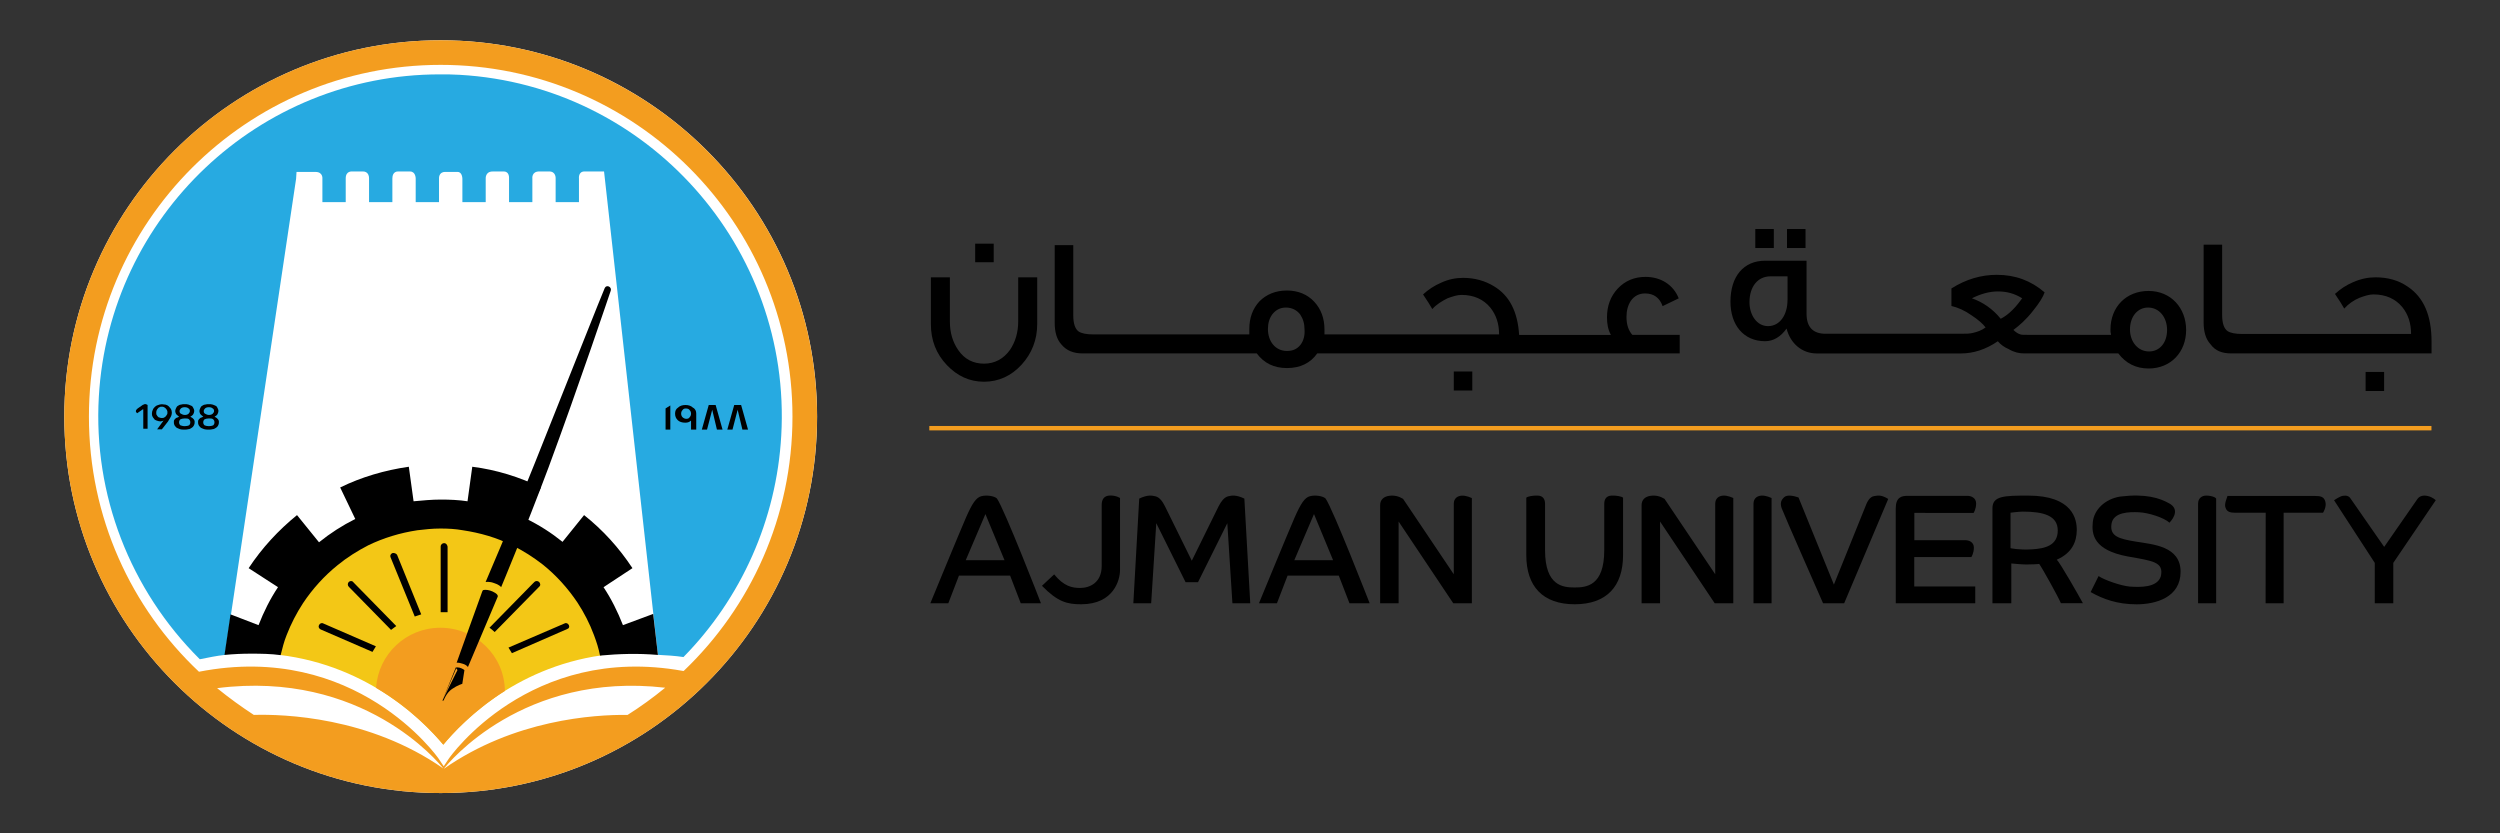 <svg xmlns="http://www.w3.org/2000/svg" xmlns:xlink="http://www.w3.org/1999/xlink" id="Layer_1" x="0px" y="0px" viewBox="0 0 510.24 170.08" style="enable-background:new 0 0 510.24 170.08;" xml:space="preserve"><rect x="0" y="0" width="510.24" height="170.08" fill="#333333" stroke="none"/><style type="text/css">	.st0{fill:#F39D1F;}	.st1{fill:#FFFFFF;}	.st2{fill:#F3C716;}	.st3{fill:#27AAE1;}</style><g>	<path d="M197.1,114.34l4.02-9.42l3.9,9.42H197.1z M203.47,101.74c-0.55-0.52-2.1-0.75-3.17-0.47c-1.08,0.27-1.88,1.47-3.15,4.37  c-1.27,2.9-7.27,17.48-7.27,17.48h3.67l2.17-5.64h10.44l2.17,5.64h4.12C212.47,123.12,204.97,103.84,203.47,101.74"></path>	<path d="M264.16,114.34l4.02-9.42l3.9,9.42H264.16z M270.54,101.74c-0.55-0.52-2.1-0.75-3.17-0.47c-1.08,0.27-1.87,1.47-3.15,4.37  c-1.27,2.9-7.27,17.48-7.27,17.48h3.67l2.17-5.64h10.45l2.18,5.64h4.12C279.53,123.12,272.04,103.84,270.54,101.74"></path>	<path d="M228.59,101.64v14.76c0,1.86-1.21,6.93-7.93,6.93c-2.84,0-4.77-0.46-8-3.77l2.49-2.33c1.98,2.44,3.68,2.77,5.3,2.77  c1.99,0,4.4-1.09,4.4-4.49v-12.46c0-1.11,0.47-1.89,1.73-1.92C227.84,101.12,228.59,101.64,228.59,101.64"></path>	<path d="M281.67,123.12h3.78v-16.68l11.15,16.68h3.8v-21.47c-0.94-0.42-1.88-0.65-2.67-0.37c-0.79,0.28-1.02,0.99-1.02,1.5v14.43  l-10.35-15.4c-0.91-0.54-1.76-0.75-2.82-0.62c-1.06,0.14-1.86,0.75-1.86,1.91v19.72V123.12z"></path>	<path d="M358,123.12h3.57v-21.48c-0.94-0.42-1.88-0.65-2.67-0.37c-0.79,0.28-1.02,0.99-1.02,1.5v20.35H358z"></path>	<path d="M448.74,123.12h3.57v-21.36c-0.19-0.42-1.88-0.8-2.67-0.51c-0.79,0.28-1.02,0.99-1.02,1.5v20.37H448.74z"></path>	<path d="M372.08,123.12h4.31l8.99-21.29c-1.36-0.82-1.95-0.74-2.88-0.58c-0.93,0.15-1.41,1.23-1.56,1.58  c-0.15,0.35-6.65,16.48-6.65,16.48l-7.22-17.78c-0.91-0.32-2.32-0.63-2.92-0.06c-0.61,0.56-0.89,1.17-0.52,2.25  S372.08,123.12,372.08,123.12"></path>	<path d="M386.92,123.12h16.22v-3.42h-12.45v-6h11.65c0,0,0.52-0.76,0.52-1.93c0-1.17-1.04-1.52-1.78-1.52h-10.37v-5.57l12.09,0.01  c0,0,0.52-0.76,0.52-1.93c0-1.17-1.04-1.56-1.78-1.56h-12.21c-1.2,0-2.42,0.25-2.42,2.59S386.92,123.12,386.92,123.12"></path>	<path d="M414.7,112.12c-2.72,0.16-4.36-0.24-4.36-0.24v-7.24c0,0,1.72-0.22,2.51-0.22c4.2,0,7.13,0.8,7.13,3.85  C419.98,111.32,417.42,111.96,414.7,112.12 M419.78,114.23c3.17-1.39,4.04-3.7,4.08-5.96c0.04-2.26-0.79-7.12-9.92-7.12  c-4.93,0-7.29,0.06-7.29,2.59v19.08v0.3h3.85V115c0,0,2.13,0.21,3.04,0.21c0.91,0,2.49-0.06,2.65-0.12  c0.58,0.77,3.91,6.76,4.43,8.02h4.49C424.23,121.48,420.46,114.87,419.78,114.23"></path>	<path d="M426.69,120.84c2.53,1.43,5.44,2.5,9.37,2.5c3.93,0,8.99-1.4,8.99-6.65c0-5.25-5.68-5.58-9.13-6.15  c-3.45-0.57-5.33-1.07-4.98-3.57c0.35-2.5,3.66-2.5,5.6-2.42c1.94,0.08,5.14,1.1,6.24,2.13c1.02-1.08,1.94-2.83-0.03-3.93  c-1.96-1.1-4.79-2.05-10.07-1.4c-3.07,0.51-5.28,2.67-5.55,5.2c-0.27,2.53,0.19,5.73,7.13,7.02c5.17,0.92,7.4,1.11,6.76,4.05  c-0.75,2.37-4.31,2.23-6.33,2.1c-1.86-0.16-5.33-1.4-6.38-2.15L426.69,120.84z"></path>	<path d="M462.4,123.12h3.68v-18.47h8.04c0,0,0.75-1.13,0.49-2.2c-0.26-1.07-0.94-1.23-2.18-1.23h-17.81  c-0.64,1.69-0.55,2.14-0.3,2.64c0.25,0.51,0.74,0.79,1.85,0.79h6.25L462.4,123.12z"></path>	<path d="M488.46,114.88v8.24h-3.78v-8.24l-8.31-12.78c0,0,1.15-0.8,1.8-0.91c0.75-0.12,1.27,0.08,1.55,0.53l6.88,9.9l6.8-9.8  c0.41-0.56,1.14-0.82,2.13-0.58s1.6,0.85,1.6,0.85L488.46,114.88z"></path>	<path d="M200.83,77.91c2.99,0,5.58-1.2,7.67-3.48c2.09-2.29,3.19-5.08,3.19-8.27V56.6h-3.88v9.06c0,2.19-0.6,4.18-1.69,5.77  c-1.3,1.8-3.09,2.79-5.28,2.79c-2.19,0-3.98-0.89-5.28-2.79c-1.09-1.59-1.69-3.48-1.69-5.77V56.6h-3.88v9.56  c0,3.29,1.09,6.08,3.28,8.37C195.35,76.71,197.84,77.91,200.83,77.91"></path>	<rect x="199.03" y="49.73" width="3.78" height="3.79"></rect>	<path d="M279.39,72.13h0.8h5.97h0.79h25.79h1h3.09h3.49h4.08h18.42v-3.78h-9.66c-0.8-0.9-1.2-2.09-1.2-3.68  c0-1.29,0.3-2.39,0.9-3.29c0.7-0.99,1.69-1.49,2.89-1.49c1.79,0,2.99,0.9,3.58,2.59l3.29-1.59c-1.1-2.79-3.68-4.38-6.77-4.38  c-2.29,0-4.18,0.8-5.68,2.39c-1.49,1.6-2.19,3.58-2.19,5.88c0,1.29,0.2,2.49,0.8,3.58h-4.38h-0.6h-3.48h-3.49h-3.09h-1h-2.69  c-0.3-4.78-1.99-8.07-5.18-9.96c-1.79-1.09-3.88-1.69-6.27-1.69c-1.5,0-2.99,0.3-4.48,0.99c-1.39,0.6-2.59,1.39-3.68,2.39  c0.89,1.3,1.49,2.29,1.89,2.99c0.79-0.9,1.89-1.59,3.08-2.19c1.1-0.4,1.99-0.7,2.89-0.7c2.49,0,4.48,0.9,5.87,2.59  c1.19,1.49,1.79,3.28,1.79,5.47h-19.02h-0.79h-5.97h-0.8h-5.67h-1.1h-2.29v-0.99c0-2.29-0.7-4.18-2.09-5.68  c-1.39-1.49-3.29-2.29-5.58-2.29c-2.29,0-4.18,0.79-5.58,2.19c-1.39,1.49-2.09,3.39-2.09,5.68v1.09h-2.79h-0.9h-5.97h-0.8h-5.97  h-0.8h-5.98H231h-5.58h-1.2h-1.09c-1.39,0-2.39-0.2-2.99-0.6c-0.7-0.5-1.09-1.59-1.09-3.28V50.03h-3.79v15.83  c0,1.89,0.4,3.39,1.4,4.48c1,1.19,2.39,1.79,4.28,1.79h3.29h1.2H231h0.8h5.98h0.8h5.97h0.8h5.87h0.9h4.38  c1.49,1.99,3.49,2.99,6.17,2.99s4.78-1,6.17-2.99h3.78h1.1H279.39z M265.45,70.34c-0.7,0.9-1.59,1.29-2.79,1.29  c-2.39,0-3.88-1.99-3.88-4.48c0-1.19,0.3-2.19,0.89-2.99c0.7-0.89,1.59-1.39,2.79-1.39c1.19,0,2.19,0.5,2.89,1.39  c0.6,0.9,0.9,1.89,0.9,3.09C266.34,68.45,266.05,69.54,265.45,70.34"></path>	<rect x="296.71" y="75.82" width="3.78" height="3.88"></rect>	<rect x="358.25" y="46.74" width="3.78" height="3.88"></rect>	<rect x="364.72" y="46.74" width="3.78" height="3.88"></rect>	<path d="M413.12,72.13h6.27h0.99h5.78h0.9h5.28c1.49,1.99,3.58,3.08,6.17,3.08c4.58,0,7.67-3.38,7.67-7.86  c0-4.48-3.09-7.97-7.67-7.97c-4.58,0-7.77,3.28-7.77,7.87c0,0.3,0,0.6,0.1,0.89v0.2h-3.88h-0.9h-5.77h-0.99h-5.48  c-0.8,0-1.3,0-1.49-0.1c-0.4-0.11-0.89-0.4-1.4-0.9c1.2-0.9,2.59-2.09,3.98-3.88c1.3-1.59,2.09-2.89,2.39-3.79  c-2.79-2.39-5.98-3.58-9.76-3.58c-3.19,0-6.27,0.89-9.26,2.78v3.58c1.29,0.3,2.69,0.9,4.08,1.89c1.39,0.9,2.39,1.8,2.89,2.49  c-0.8,0.6-1.69,0.9-2.49,1.09c-0.7,0.2-1.49,0.2-2.69,0.2h-4.88h-0.9h-5.97h-0.6h-5.97h-0.8h-5.87h-1h-1.49  c-2.59,0-3.88-1.39-3.88-4.08V53.21h-8.46c-4.38,0-7.07,3.18-7.07,8.36c0,4.78,2.69,8.07,7.07,8.07c1.69,0,3.19-0.9,4.38-2.58  c0.79,3.08,3.18,5.08,6.17,5.08h3.19h1h5.88h0.79h5.97h0.8h5.97h0.9h4.88c2.59,0,5.08-0.8,7.57-2.49c0.6,0.7,1.29,1.2,2.19,1.59  C411.12,71.93,412.12,72.13,413.12,72.13 M438.41,62.77c2.29,0,3.88,1.99,3.88,4.58c0,2.59-1.49,4.38-3.68,4.38  c-2.29,0-3.89-2-3.89-4.48C434.72,64.56,436.31,62.77,438.41,62.77 M364.82,61.28c0,2.89-1.49,5.28-3.98,5.28  c-2.29,0-3.78-2.29-3.78-4.88c0-3.18,1.69-5.28,4.28-5.28h3.49V61.28z M402.46,60.88c1.79-0.9,3.59-1.4,5.28-1.4  c1.79,0,3.38,0.4,4.98,1.4c-0.5,0.69-1.1,1.49-1.89,2.29c-0.89,0.9-1.69,1.49-2.49,1.89C406.64,62.97,404.65,61.67,402.46,60.88"></path>	<path d="M455.43,72.13h3.28h1.2h5.58h0.8h5.78h1h23.2v-2.39c0-5.38-1.59-9.05-4.88-11.25c-1.89-1.3-4.08-1.89-6.57-1.89  c-1.5,0-2.99,0.3-4.58,1c-1.4,0.6-2.59,1.39-3.68,2.39c0.89,1.29,1.49,2.29,1.89,2.99c0.8-0.9,1.89-1.69,3.09-2.19  c1.09-0.4,1.99-0.7,2.89-0.7c2.49,0,4.48,0.9,5.87,2.59c1.2,1.49,1.79,3.29,1.79,5.48h-19.02h-1h-5.78h-0.8h-5.58h-1.2h-1.1  c-1.39,0-2.39-0.2-2.99-0.6c-0.7-0.49-1.09-1.59-1.09-3.28V49.93h-3.78v15.83c0,1.89,0.4,3.39,1.39,4.48  C452.15,71.63,453.54,72.13,455.43,72.13"></path>	<rect x="482.81" y="75.91" width="3.78" height="3.89"></rect>	<rect x="189.67" y="86.94" class="st0" width="306.58" height="0.9"></rect>	<path d="M241.97,118.82l-5.98-12.04l-1.04,16.34h-3.64l1.2-21.36c1.68-0.79,2.52-0.66,3.33-0.46c0.82,0.2,1.43,1.04,1.93,2.04  c0.51,0.99,5.47,11.1,5.47,11.1h0c0,0,4.96-10.11,5.47-11.1c0.51-0.99,1.12-1.83,1.93-2.04c0.81-0.2,1.65-0.33,3.33,0.46l1.2,21.36  h-3.64l-1.04-16.34l-5.98,12.04H241.97z"></path>	<path d="M321.4,123.33c-6.55,0-9.89-3.67-9.89-10.04v-11.71c0.27-0.27,1.39-0.48,2.38-0.43c0.99,0.05,1.45,0.68,1.45,1.69v9.48  c0,7.28,3.68,7.58,6.04,7.58h0c2.36,0,6.04-0.3,6.04-7.58v-9.48c0-1.01,0.47-1.64,1.46-1.69c0.99-0.05,2.11,0.16,2.38,0.43v11.71  c0,6.37-3.34,10.04-9.89,10.04H321.4z"></path>	<path d="M335.03,123.12h3.78v-16.68l11.15,16.68h3.8v-21.48c-0.94-0.42-1.88-0.65-2.67-0.37c-0.79,0.28-1.02,0.99-1.02,1.5v14.44  l-10.35-15.4c-0.91-0.54-1.76-0.75-2.82-0.62c-1.06,0.14-1.86,0.75-1.86,1.91v19.72V123.12z"></path>	<path class="st1" d="M89.94,8.22c42.43,0,76.83,34.39,76.83,76.82s-34.4,76.82-76.83,76.82c-42.43,0-76.82-34.39-76.82-76.82  S47.51,8.22,89.94,8.22"></path>	<path class="st2" d="M90.48,151.99c3.29-4.1,14.24-15.67,32.31-18.24c-0.36-1.51-0.8-2.94-1.25-4.27  c-0.89-2.31-2.05-4.54-3.38-6.67c-1.96-3.02-4.36-5.61-7.12-7.83c-1.96-1.6-4.09-2.94-6.41-4.01c-3.12-1.51-6.59-2.58-10.15-3.11  c-1.51-0.18-3.03-0.36-4.63-0.36c-1.6,0-3.2,0.09-4.71,0.36c-3.56,0.53-7.03,1.6-10.14,3.11c-2.32,1.15-4.45,2.49-6.32,4.09  c-2.76,2.23-5.16,4.89-7.12,7.83c-1.34,2.05-2.49,4.27-3.38,6.58c-0.54,1.33-0.89,2.76-1.25,4.18  C75.79,135.88,87.1,147.9,90.48,151.99"></path>	<path class="st3" d="M159.45,88.92c2.2-38.41-27.31-71.45-65.63-73.65c-1.32-0.09-2.73-0.09-4.05-0.09  c-36.91,0-67.49,28.9-69.6,65.81c-1.15,19.91,6.34,39.38,20.61,53.56c1.76-0.35,3.46-0.71,5.13-0.89L60.43,36.5l0.09-1.41h3.87  c1.58,0,1.41,1.41,1.41,1.41v4.76h4.76v-4.85c0-1.59,1.32-1.41,1.32-1.41h2.21c0,0,1.23-0.09,1.23,1.41v4.85h4.76v-4.85  c0-1.5,1.14-1.41,1.14-1.41h2.47c1.15,0,1.15,1.41,1.15,1.41v4.85h4.76v-4.85c0,0-0.09-1.32,1.24-1.32h2.56  c0.97,0,0.97,1.41,0.97,1.41v4.76h4.76v-4.85c0,0-0.09-1.41,1.41-1.41h2.29c1.15,0,1.06,1.32,1.06,1.32v4.93h4.76v-4.85  c0,0-0.18-1.41,1.41-1.41h2.02c1.41,0,1.32,1.41,1.32,1.41v4.85h4.76v-4.85c0,0-0.18-1.41,1.15-1.41h3.97l10.99,98.66  c1.67,0.09,3.46,0.18,5.22,0.45C151.26,122.13,158.48,106.09,159.45,88.92"></path>	<path d="M90.65,110.85L90.65,110.85c-0.35,0-0.71,0.27-0.71,0.71v13.39h0.27h1.14v-13.39C91.26,111.12,91,110.85,90.65,110.85"></path>	<path d="M80.08,112.88L80.08,112.88c-0.36,0.18-0.53,0.53-0.36,0.88l4.93,12.07c0.44-0.18,0.88-0.26,1.32-0.44l-4.93-12.16  C80.87,112.97,80.43,112.79,80.08,112.88"></path>	<path d="M71.18,118.78L71.18,118.78c-0.26,0.27-0.26,0.71,0,0.97l8.63,8.81c0.35-0.26,0.71-0.53,1.06-0.79l-8.81-8.99  C71.88,118.52,71.44,118.52,71.18,118.78"></path>	<path d="M65.1,127.59L65.1,127.59c-0.17,0.35,0,0.71,0.35,0.88l10.57,4.58c0.26-0.35,0.44-0.79,0.7-1.14l-10.75-4.67  C65.63,127.06,65.28,127.24,65.1,127.59"></path>	<path d="M110.03,118.78L110.03,118.78c-0.27-0.26-0.71-0.26-0.97,0l-9.16,9.34c0.35,0.26,0.71,0.53,1.06,0.88l9.08-9.25  C110.38,119.49,110.29,119.05,110.03,118.78"></path>	<path d="M116.11,127.59L116.11,127.59c-0.18-0.35-0.53-0.53-0.88-0.35l-11.45,4.93c0.26,0.35,0.44,0.79,0.7,1.14l11.28-4.93  C116.11,128.3,116.28,127.94,116.11,127.59"></path>	<path class="st0" d="M76.76,140.39c0.44-6.87,6.13-12.27,13.1-12.27c7.22,0,13.1,5.67,13.19,12.89  c-6.43,4.06-10.72,8.78-12.57,10.98C88.45,149.62,83.9,144.59,76.76,140.39 M166.76,85.04c0,42.46-34.36,76.82-76.82,76.82  c-42.46,0-76.82-34.36-76.82-76.82S47.48,8.22,89.94,8.22C132.41,8.22,166.76,42.67,166.76,85.04 M90.47,156.84L90.47,156.84  c-0.88-1.15-16.47-20.17-46.16-16.39c2.38,1.94,4.93,3.79,7.49,5.46C57.87,145.74,75.32,146.27,90.47,156.84 M128.09,145.91  c2.64-1.67,5.2-3.52,7.67-5.55c-28.98-3.35-44.23,15.33-45.19,16.56C104.92,146.88,121.22,145.83,128.09,145.91 M161.74,85.04  c0-39.64-32.16-71.8-71.8-71.8c-39.64,0-71.79,32.15-71.79,71.8c0,20.53,8.63,39.03,22.46,52.06  c31.98-6.26,48.72,17.44,48.89,17.71l1.06,1.58l1.06-1.58c0.18-0.26,16.47-23.52,47.75-17.88h0.18  C153.2,123.89,161.74,105.48,161.74,85.04"></path>	<path d="M29.15,83.54l-1.14,0.79c0,0-0.09,0-0.09-0.09c-0.09,0-0.09-0.09-0.09-0.09l-0.09-0.09V83.9c0-0.09,0-0.18,0.09-0.27  c0.09-0.09,0.18-0.18,0.27-0.27l0.88-0.61c0.09-0.09,0.27-0.18,0.35-0.18c0.09-0.09,0.26-0.09,0.35-0.09c0.09,0,0.18,0,0.26,0.09  c0.09,0,0.18,0.09,0.18,0.09v4.85h-0.88v-3.96H29.15z"></path>	<path d="M33.38,85.83c-0.09,0-0.09,0.09-0.26,0.09c-0.09,0-0.18,0.09-0.35,0.09c-0.26,0-0.53-0.09-0.79-0.17  c-0.26-0.09-0.44-0.18-0.53-0.36c-0.18-0.18-0.26-0.35-0.35-0.52c-0.09-0.18-0.09-0.44-0.09-0.62c0-0.26,0.09-0.53,0.18-0.7  c0.09-0.27,0.26-0.44,0.44-0.62c0.18-0.18,0.35-0.27,0.62-0.35c0.26-0.09,0.53-0.17,0.79-0.17c0.26,0,0.53,0.09,0.79,0.09  c0.26,0.09,0.44,0.17,0.62,0.35c0.18,0.17,0.27,0.35,0.44,0.53c0.09,0.18,0.18,0.44,0.18,0.71c0,0.35-0.09,0.7-0.26,0.97  c-0.18,0.26-0.35,0.61-0.53,0.88l-1.24,1.59h-0.97L33.38,85.83z M31.89,84.25c0,0.18,0,0.35,0.09,0.44  c0.09,0.18,0.18,0.27,0.26,0.36c0.09,0.09,0.17,0.17,0.35,0.17c0.18,0.09,0.26,0.09,0.44,0.09c0.18,0,0.35,0,0.44-0.09  c0.18-0.09,0.26-0.09,0.35-0.26c0.09-0.09,0.18-0.18,0.26-0.36c0.09-0.09,0.09-0.26,0.09-0.44c0-0.18,0-0.26-0.09-0.44  c-0.09-0.17-0.18-0.27-0.26-0.36c-0.09-0.08-0.18-0.17-0.35-0.26c-0.18-0.09-0.26-0.09-0.44-0.09c-0.18,0-0.35,0-0.44,0.09  c-0.18,0.09-0.26,0.09-0.35,0.26c-0.09,0.09-0.18,0.18-0.26,0.36C31.89,83.98,31.89,84.07,31.89,84.25"></path>	<path d="M36.55,85.04c-0.26-0.18-0.44-0.36-0.61-0.53c-0.09-0.18-0.18-0.44-0.18-0.61c0-0.18,0.09-0.44,0.18-0.62  c0.09-0.18,0.18-0.35,0.35-0.44c0.18-0.09,0.36-0.26,0.62-0.26c0.26-0.09,0.53-0.09,0.79-0.09c0.26,0,0.53,0,0.79,0.09  c0.26,0.09,0.44,0.18,0.62,0.26c0.18,0.09,0.26,0.27,0.35,0.44c0.09,0.17,0.18,0.35,0.18,0.62c0,0.18-0.09,0.44-0.18,0.61  c-0.09,0.17-0.27,0.35-0.62,0.53c0.18,0.09,0.27,0.18,0.44,0.27c0.09,0.08,0.18,0.17,0.26,0.26c0.09,0.09,0.09,0.18,0.18,0.35v0.35  c0,0.26-0.09,0.44-0.18,0.62c-0.09,0.18-0.26,0.35-0.44,0.44c-0.18,0.09-0.35,0.26-0.62,0.26c-0.26,0.09-0.53,0.09-0.88,0.09  c-0.35,0-0.61,0-0.88-0.09c-0.26-0.09-0.44-0.18-0.61-0.26c-0.18-0.09-0.26-0.26-0.44-0.44c-0.09-0.18-0.18-0.35-0.18-0.62v-0.35  c0-0.09,0.09-0.27,0.18-0.35c0.09-0.09,0.18-0.18,0.27-0.26C36.29,85.22,36.38,85.13,36.55,85.04 M37.7,86.98  c0.36,0,0.71-0.08,0.88-0.17c0.18-0.18,0.26-0.35,0.26-0.62c0-0.26-0.09-0.44-0.26-0.61c-0.17-0.18-0.53-0.18-0.88-0.18  c-0.35,0-0.7,0.09-0.88,0.18c-0.18,0.18-0.27,0.35-0.27,0.61c0,0.27,0.09,0.44,0.27,0.62C37.09,86.89,37.35,86.98,37.7,86.98   M37.7,84.69c0.36,0,0.62-0.09,0.79-0.26c0.17-0.18,0.26-0.35,0.26-0.53c0-0.27-0.09-0.44-0.26-0.53  c-0.18-0.17-0.44-0.26-0.79-0.26c-0.35,0-0.61,0.09-0.79,0.26c-0.18,0.18-0.26,0.36-0.26,0.53c0,0.26,0.08,0.44,0.26,0.53  C37.09,84.51,37.35,84.69,37.7,84.69"></path>	<path d="M41.49,85.04c-0.26-0.18-0.44-0.36-0.61-0.53c-0.09-0.18-0.18-0.44-0.18-0.61c0-0.18,0.09-0.44,0.18-0.62  c0.09-0.18,0.17-0.35,0.35-0.44c0.18-0.09,0.35-0.26,0.62-0.26c0.26-0.09,0.53-0.09,0.79-0.09c0.26,0,0.53,0,0.79,0.09  c0.27,0.09,0.44,0.18,0.62,0.26c0.18,0.09,0.27,0.27,0.35,0.44c0.09,0.17,0.18,0.35,0.18,0.62c0,0.18-0.09,0.44-0.18,0.61  c-0.08,0.17-0.26,0.35-0.61,0.53c0.18,0.09,0.26,0.18,0.44,0.27c0.09,0.08,0.17,0.17,0.26,0.26c0.09,0.09,0.09,0.18,0.18,0.35v0.35  c0,0.26-0.09,0.44-0.18,0.62c-0.09,0.18-0.26,0.35-0.44,0.44c-0.18,0.09-0.35,0.26-0.62,0.26c-0.27,0.09-0.53,0.09-0.88,0.09  c-0.35,0-0.61,0-0.88-0.09c-0.27-0.09-0.44-0.18-0.62-0.26c-0.17-0.09-0.26-0.26-0.44-0.44c-0.09-0.18-0.18-0.35-0.18-0.62v-0.35  c0-0.09,0.09-0.27,0.18-0.35c0.09-0.09,0.17-0.18,0.26-0.26C41.14,85.22,41.31,85.13,41.49,85.04 M42.63,86.98  c0.35,0,0.7-0.08,0.88-0.17c0.18-0.18,0.26-0.35,0.26-0.62c0-0.26-0.09-0.44-0.26-0.61c-0.18-0.18-0.53-0.18-0.88-0.18  c-0.35,0-0.7,0.09-0.88,0.18c-0.18,0.18-0.27,0.35-0.27,0.61c0,0.27,0.09,0.44,0.27,0.62C41.93,86.89,42.28,86.98,42.63,86.98   M42.63,84.69c0.35,0,0.62-0.09,0.79-0.26c0.18-0.18,0.27-0.35,0.27-0.53c0-0.27-0.09-0.44-0.27-0.53  c-0.17-0.17-0.44-0.26-0.79-0.26c-0.35,0-0.62,0.09-0.79,0.26c-0.18,0.18-0.26,0.36-0.26,0.53c0,0.26,0.09,0.44,0.26,0.53  C42.02,84.51,42.28,84.69,42.63,84.69"></path>	<polygon points="135.84,83.36 135.84,87.68 136.81,87.68 136.81,82.75  "></polygon>	<path d="M142.1,84.42v3.26h-1.06v-1.85c-0.27,0.26-0.62,0.44-1.15,0.44c-0.7,0-1.23-0.18-1.58-0.53c-0.36-0.36-0.53-0.79-0.53-1.32  c0-0.53,0.18-0.97,0.62-1.24c0.35-0.35,0.88-0.52,1.5-0.52c0.62,0,1.15,0.17,1.5,0.52C141.92,83.45,142.1,83.9,142.1,84.42   M141.04,84.42c0-0.26-0.09-0.53-0.27-0.7c-0.17-0.26-0.44-0.35-0.79-0.35c-0.35,0-0.53,0.09-0.7,0.35  c-0.18,0.18-0.26,0.44-0.26,0.7c0,0.26,0.09,0.53,0.26,0.71c0.18,0.17,0.44,0.35,0.79,0.35c0.35,0,0.53-0.09,0.7-0.35  C140.95,84.95,141.04,84.69,141.04,84.42"></path>	<polygon points="147.47,87.68 146.32,87.68 145.36,83.63 144.3,87.68 143.24,87.68 144.65,82.66 146.06,82.66  "></polygon>	<polygon points="152.67,87.68 151.52,87.68 150.55,83.63 149.5,87.68 148.44,87.68 149.85,82.66 151.26,82.66  "></polygon>	<path d="M93.2,135.26c0,0,0.27-0.09,1.15,0.18c0.97,0.27,1.15,0.71,1.15,0.71l6.08-14.36c0,0,0.18-0.35-0.53-0.79  c-0.7-0.44-1.41-0.62-2.02-0.62c-0.62,0-0.53,0.18-0.8,0.88C97.96,121.95,93.2,135.26,93.2,135.26"></path>	<path d="M102.28,119.84c0,0-0.26-0.44-1.32-0.79c-1.06-0.44-1.85-0.26-1.85-0.26s5.02-11.63,10.13-24.49  c6.52-16.3,13.83-34.8,14.18-35.5c0.35-0.79,1.49-0.26,1.23,0.53c-0.09,0.26-6.52,19.38-12.68,36.03  C107.12,108.3,102.28,119.84,102.28,119.84"></path>	<path d="M94.17,136.4c-0.53-0.26-1.15-0.17-1.15-0.17l-2.73,6.78l2.82-6.61l0.26,0.35c-0.26,0.44-3.08,6.26-3.08,6.26h0.09  c0.09,0,0.09,0,0.18-0.09c0,0,0.53-1.5,1.68-2.29c1.14-0.79,2.11-1.06,2.11-1.06l0.44-2.82C94.79,136.84,94.79,136.67,94.17,136.4"></path>	<path d="M134.28,133.67l-0.97-8.37l-6.17,2.29c-1.06-2.73-2.38-5.37-3.96-7.75l5.9-3.88c-2.73-4.14-5.99-7.75-9.87-10.83l-4.4,5.46  c-2.29-1.85-4.76-3.43-7.49-4.76l3.08-6.34c-4.32-2.12-9.07-3.61-14.01-4.23l-0.97,7.05c-1.76-0.27-3.61-0.35-5.46-0.35  s-3.7,0.18-5.55,0.35l-0.97-7.05c-4.93,0.71-9.69,2.11-14.01,4.23l3.08,6.43c-2.64,1.32-5.11,2.91-7.4,4.76l-4.49-5.55  c-3.79,3.08-7.14,6.69-9.87,10.83l5.99,3.88c-1.59,2.38-2.91,5.02-3.97,7.75l-5.72-2.2l-1.23,8.28c1.85-0.18,3.61-0.26,5.37-0.26  c2.11,0,4.15,0.03,6.09,0.3c0.35-1.41,0.69-2.77,1.22-4.09c0.89-2.29,2.03-4.5,3.35-6.52c1.94-2.91,4.32-5.55,7.05-7.75  c1.94-1.59,4.05-2.91,6.25-4.05c3.09-1.5,6.52-2.55,10.05-3.08c1.49-0.18,3.08-0.35,4.67-0.35c1.59,0,3.08,0.08,4.58,0.35  c3.52,0.53,6.96,1.5,10.04,3.08c2.29,1.06,4.41,2.47,6.34,3.96c2.73,2.2,5.11,4.85,7.05,7.75c1.32,2.03,2.47,4.23,3.35,6.61  c0.53,1.41,0.97,2.77,1.23,4.18C126.35,133.44,130.23,133.32,134.28,133.67"></path></g></svg>